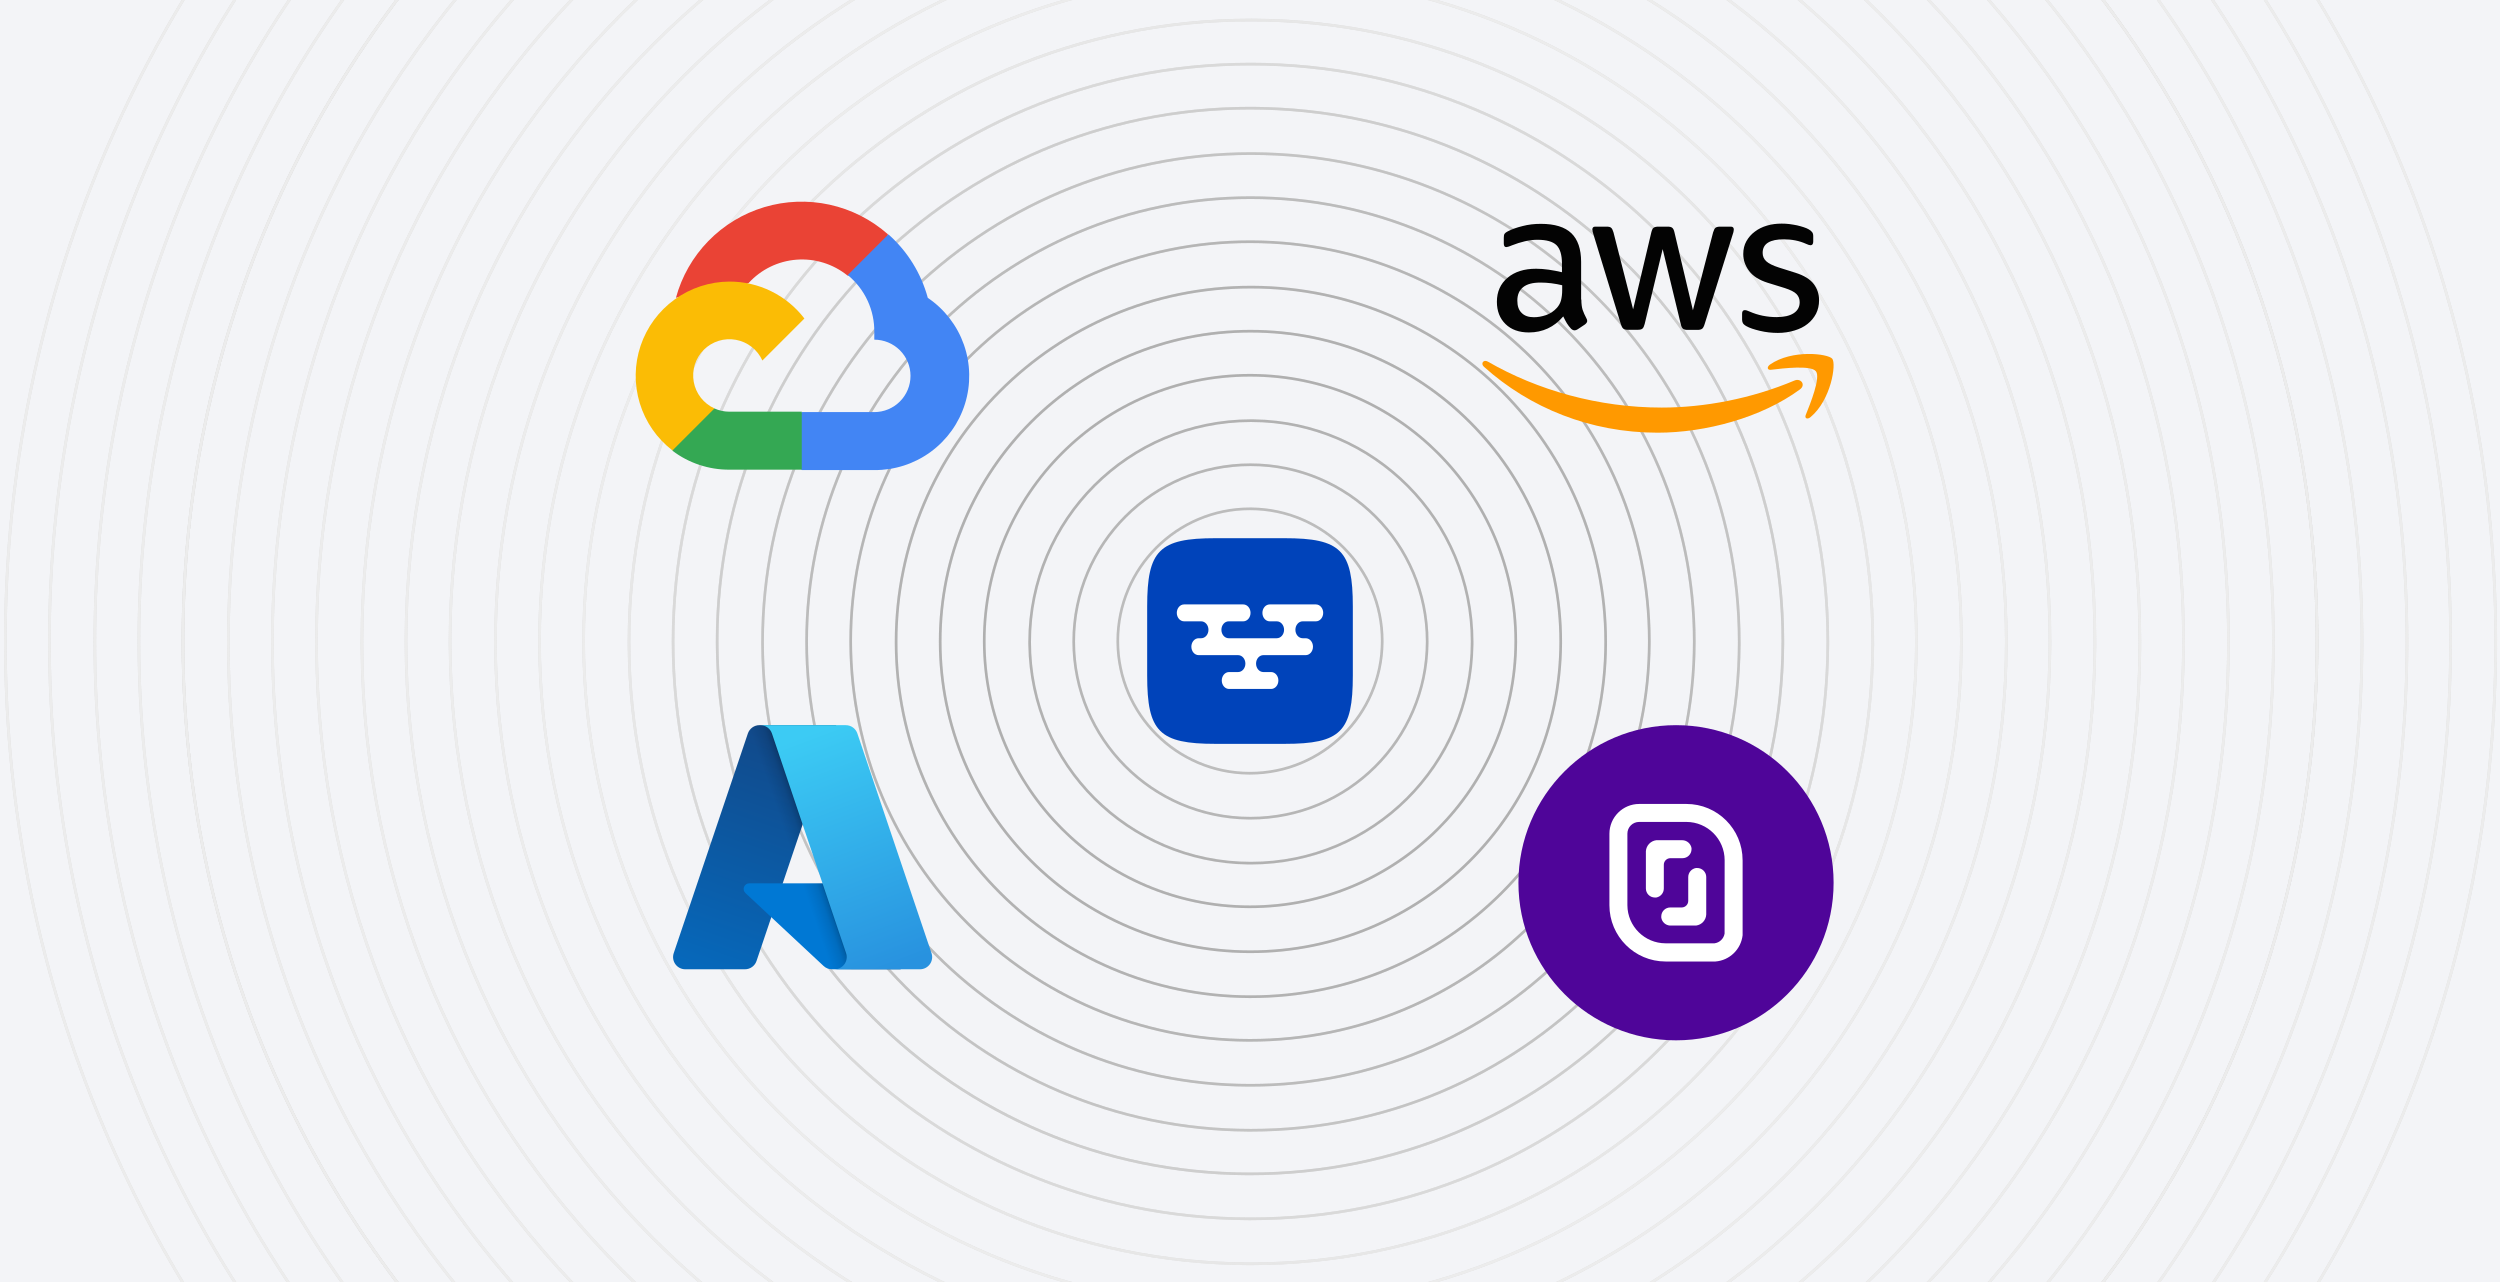 <svg width="1872" height="960" viewBox="0 0 1872 960" fill="none" xmlns="http://www.w3.org/2000/svg">
<rect x="0" y="0" width="1872" height="960" fill="#333333" stroke="none"/>
<g clip-path="url(#clip0_290_658)">
<rect width="1872" height="960" fill="#F3F4F7"/>
<path d="M1001.33 480.667C1001.33 444.953 972.381 416 936.667 416C900.953 416 872 444.953 872 480.667C872 516.381 900.953 545.333 936.667 545.333V547.333L935.805 547.328C899.67 546.87 870.464 517.663 870.006 481.528L870 480.667C870 443.848 899.848 414 936.667 414L937.528 414.006C973.95 414.467 1003.33 444.136 1003.33 480.667L1003.33 481.528C1002.87 517.95 973.198 547.333 936.667 547.333V545.333C972.381 545.333 1001.33 516.381 1001.33 480.667Z" fill="#D9D9D9"/>
<path d="M1001.33 480.667C1001.33 444.953 972.381 416 936.667 416C900.953 416 872 444.953 872 480.667C872 516.381 900.953 545.333 936.667 545.333V547.333L935.805 547.328C899.67 546.87 870.464 517.663 870.006 481.528L870 480.667C870 443.848 899.848 414 936.667 414L937.528 414.006C973.95 414.467 1003.33 444.136 1003.33 480.667L1003.33 481.528C1002.87 517.95 973.198 547.333 936.667 547.333V545.333C972.381 545.333 1001.33 516.381 1001.33 480.667Z" fill="url(#paint0_radial_290_658)" fill-opacity="0.84"/>
<path d="M1034 480C1034 425.876 990.124 382 936 382C881.876 382 838 425.876 838 480C838 534.124 881.876 578 936 578V580L934.707 579.992C880.504 579.305 836.694 535.495 836.008 481.292L836 480C836 424.772 880.772 380 936 380L937.292 380.008C991.925 380.7 1036 425.203 1036 480L1035.99 481.292C1035.3 535.925 990.797 580 936 580V578C990.124 578 1034 534.124 1034 480Z" fill="#D9D9D9"/>
<path d="M1034 480C1034 425.876 990.124 382 936 382C881.876 382 838 425.876 838 480C838 534.124 881.876 578 936 578V580L934.707 579.992C880.504 579.305 836.694 535.495 836.008 481.292L836 480C836 424.772 880.772 380 936 380L937.292 380.008C991.925 380.7 1036 425.203 1036 480L1035.99 481.292C1035.3 535.925 990.797 580 936 580V578C990.124 578 1034 534.124 1034 480Z" fill="url(#paint1_radial_290_658)" fill-opacity="0.84"/>
<path d="M1067.67 480.333C1067.67 407.8 1008.87 349 936.333 349C863.8 349 805 407.8 805 480.333C805 552.866 863.8 611.667 936.333 611.667V613.667L934.61 613.655C861.766 612.733 803 553.396 803 480.333C803 406.695 862.695 347 936.333 347C1009.97 347 1069.67 406.695 1069.67 480.333L1069.66 482.057C1068.73 554.9 1009.4 613.667 936.333 613.667V611.667C1008.87 611.667 1067.67 552.866 1067.67 480.333Z" fill="#D9D9D9"/>
<path d="M1067.67 480.333C1067.67 407.8 1008.87 349 936.333 349C863.8 349 805 407.8 805 480.333C805 552.866 863.8 611.667 936.333 611.667V613.667L934.61 613.655C861.766 612.733 803 553.396 803 480.333C803 406.695 862.695 347 936.333 347C1009.97 347 1069.67 406.695 1069.67 480.333L1069.66 482.057C1068.73 554.9 1009.4 613.667 936.333 613.667V611.667C1008.87 611.667 1067.67 552.866 1067.67 480.333Z" fill="url(#paint2_radial_290_658)" fill-opacity="0.84"/>
<path d="M1101.33 480.667C1101.33 389.724 1027.61 316 936.667 316C845.724 316 772 389.724 772 480.667C772 571.61 845.724 645.333 936.667 645.333V647.333L934.513 647.319C844.175 646.175 771.158 573.158 770.014 482.82L770 480.667C770 388.62 844.62 314 936.667 314L938.82 314.014C1029.88 315.167 1103.33 389.339 1103.33 480.667L1103.32 482.82C1102.17 573.875 1028 647.333 936.667 647.333V645.333C1027.61 645.333 1101.33 571.61 1101.33 480.667Z" fill="#D9D9D9"/>
<path d="M1101.33 480.667C1101.33 389.724 1027.61 316 936.667 316C845.724 316 772 389.724 772 480.667C772 571.61 845.724 645.333 936.667 645.333V647.333L934.513 647.319C844.175 646.175 771.158 573.158 770.014 482.82L770 480.667C770 388.62 844.62 314 936.667 314L938.82 314.014C1029.88 315.167 1103.33 389.339 1103.33 480.667L1103.32 482.82C1102.17 573.875 1028 647.333 936.667 647.333V645.333C1027.61 645.333 1101.33 571.61 1101.33 480.667Z" fill="url(#paint3_radial_290_658)" fill-opacity="0.84"/>
<path d="M1134 480C1134 370.648 1045.35 282 936 282C826.648 282 738 370.648 738 480C738 589.352 826.648 678 936 678V680L934.706 679.996C825.275 679.303 736.697 590.724 736.004 481.293L736 480C736 369.543 825.543 280 936 280L937.293 280.004C1047.15 280.699 1136 369.974 1136 480L1136 481.293C1135.3 591.155 1046.03 680 936 680V678C1045.35 678 1134 589.352 1134 480Z" fill="#D9D9D9"/>
<path d="M1134 480C1134 370.648 1045.35 282 936 282C826.648 282 738 370.648 738 480C738 589.352 826.648 678 936 678V680L934.706 679.996C825.275 679.303 736.697 590.724 736.004 481.293L736 480C736 369.543 825.543 280 936 280L937.293 280.004C1047.15 280.699 1136 369.974 1136 480L1136 481.293C1135.3 591.155 1046.03 680 936 680V678C1045.35 678 1134 589.352 1134 480Z" fill="url(#paint4_radial_290_658)" fill-opacity="0.84"/>
<path d="M1167.67 480.333C1167.67 352.571 1064.09 249 936.333 249C808.571 249 705 352.571 705 480.333C705 608.095 808.571 711.667 936.333 711.667V713.667L934.824 713.662C806.652 712.85 703 608.696 703 480.333C703 351.467 807.467 247 936.333 247C1065.2 247 1169.67 351.467 1169.67 480.333L1169.66 481.843C1168.85 610.015 1064.7 713.667 936.333 713.667V711.667C1064.09 711.667 1167.67 608.095 1167.67 480.333Z" fill="#D9D9D9"/>
<path d="M1167.67 480.333C1167.67 352.571 1064.09 249 936.333 249C808.571 249 705 352.571 705 480.333C705 608.095 808.571 711.667 936.333 711.667V713.667L934.824 713.662C806.652 712.85 703 608.696 703 480.333C703 351.467 807.467 247 936.333 247C1065.2 247 1169.67 351.467 1169.67 480.333L1169.66 481.843C1168.85 610.015 1064.7 713.667 936.333 713.667V711.667C1064.09 711.667 1167.67 608.095 1167.67 480.333Z" fill="url(#paint5_radial_290_658)" fill-opacity="0.84"/>
<path d="M1201.33 480.667C1201.33 334.496 1082.84 216 936.667 216C790.496 216 672 334.496 672 480.667C672 626.838 790.496 745.333 936.667 745.333V747.333L934.942 747.328C789.035 746.404 670.93 628.299 670.006 482.392L670 480.667C670 333.391 789.391 214 936.667 214L938.392 214.006C1084.87 214.934 1203.33 333.966 1203.33 480.667L1203.33 482.392C1202.4 628.874 1083.37 747.333 936.667 747.333V745.333C1082.84 745.333 1201.33 626.838 1201.33 480.667Z" fill="#D9D9D9"/>
<path d="M1201.33 480.667C1201.33 334.496 1082.84 216 936.667 216C790.496 216 672 334.496 672 480.667C672 626.838 790.496 745.333 936.667 745.333V747.333L934.942 747.328C789.035 746.404 670.93 628.299 670.006 482.392L670 480.667C670 333.391 789.391 214 936.667 214L938.392 214.006C1084.87 214.934 1203.33 333.966 1203.33 480.667L1203.33 482.392C1202.4 628.874 1083.37 747.333 936.667 747.333V745.333C1082.84 745.333 1201.33 626.838 1201.33 480.667Z" fill="url(#paint6_radial_290_658)" fill-opacity="0.84"/>
<path d="M1234 480C1234 315.419 1100.58 182 936 182C771.419 182 638 315.419 638 480C638 644.581 771.419 778 936 778V780L934.06 779.994C769.913 778.954 637.046 646.086 636.006 481.94L636 480C636 314.315 770.315 180 936 180L937.94 180.006C1102.73 181.05 1236 314.962 1236 480L1235.99 481.94C1234.95 646.733 1101.04 780 936 780V778C1100.58 778 1234 644.581 1234 480Z" fill="#D9D9D9"/>
<path d="M1234 480C1234 315.419 1100.58 182 936 182C771.419 182 638 315.419 638 480C638 644.581 771.419 778 936 778V780L934.06 779.994C769.913 778.954 637.046 646.086 636.006 481.94L636 480C636 314.315 770.315 180 936 180L937.94 180.006C1102.73 181.05 1236 314.962 1236 480L1235.99 481.94C1234.95 646.733 1101.04 780 936 780V778C1100.58 778 1234 644.581 1234 480Z" fill="url(#paint7_radial_290_658)" fill-opacity="0.84"/>
<path d="M1267.67 480.333C1267.67 297.343 1119.32 149 936.333 149C753.343 149 605 297.343 605 480.333C605 663.323 753.343 811.667 936.333 811.667V813.667L934.178 813.66C751.075 812.501 603 663.709 603 480.333C603 296.238 752.238 147 936.333 147C1120.43 147 1269.67 296.238 1269.67 480.333L1269.66 482.489C1268.5 665.592 1119.71 813.667 936.333 813.667V811.667C1119.32 811.667 1267.67 663.323 1267.67 480.333Z" fill="#D9D9D9"/>
<path d="M1267.67 480.333C1267.67 297.343 1119.32 149 936.333 149C753.343 149 605 297.343 605 480.333C605 663.323 753.343 811.667 936.333 811.667V813.667L934.178 813.66C751.075 812.501 603 663.709 603 480.333C603 296.238 752.238 147 936.333 147C1120.43 147 1269.67 296.238 1269.67 480.333L1269.66 482.489C1268.5 665.592 1119.71 813.667 936.333 813.667V811.667C1119.32 811.667 1267.67 663.323 1267.67 480.333Z" fill="url(#paint8_radial_290_658)" fill-opacity="0.84"/>
<path d="M1301.33 480.667C1301.33 279.267 1138.07 116 936.667 116C735.267 116 572 279.267 572 480.667C572 682.067 735.267 845.333 936.667 845.333V847.333L934.295 847.326C733.672 846.055 571.278 683.661 570.008 483.038L570 480.667C570 278.163 734.163 114 936.667 114L939.038 114.008C1140.45 115.283 1303.33 278.954 1303.33 480.667L1303.33 483.038C1302.05 684.451 1138.38 847.333 936.667 847.333V845.333C1138.07 845.333 1301.33 682.067 1301.33 480.667Z" fill="#D9D9D9"/>
<path d="M1301.33 480.667C1301.33 279.267 1138.07 116 936.667 116C735.267 116 572 279.267 572 480.667C572 682.067 735.267 845.333 936.667 845.333V847.333L934.295 847.326C733.672 846.055 571.278 683.661 570.008 483.038L570 480.667C570 278.163 734.163 114 936.667 114L939.038 114.008C1140.45 115.283 1303.33 278.954 1303.33 480.667L1303.33 483.038C1302.05 684.451 1138.38 847.333 936.667 847.333V845.333C1138.07 845.333 1301.33 682.067 1301.33 480.667Z" fill="url(#paint9_radial_290_658)" fill-opacity="0.84"/>
<path d="M1334 480C1334 260.191 1155.81 82 936 82C716.191 82 538 260.191 538 480C538 699.809 716.191 878 936 878V880L933.413 879.992C714.551 878.606 537.394 701.449 536.008 482.587L536 480C536 259.086 715.086 80 936 80L938.587 80.008C1158.31 81.399 1336 259.949 1336 480L1335.99 482.587C1334.6 702.31 1156.05 880 936 880V878C1155.81 878 1334 699.809 1334 480Z" fill="#D9D9D9"/>
<path d="M1334 480C1334 260.191 1155.81 82 936 82C716.191 82 538 260.191 538 480C538 699.809 716.191 878 936 878V880L933.413 879.992C714.551 878.606 537.394 701.449 536.008 482.587L536 480C536 259.086 715.086 80 936 80L938.587 80.008C1158.31 81.399 1336 259.949 1336 480L1335.99 482.587C1334.6 702.31 1156.05 880 936 880V878C1155.81 878 1334 699.809 1334 480Z" fill="url(#paint10_radial_290_658)" fill-opacity="0.84"/>
<path d="M1367.67 480.333C1367.67 242.114 1174.55 49 936.333 49C698.114 49 505 242.114 505 480.333C505 718.552 698.114 911.667 936.333 911.667V913.667L933.531 913.657C695.497 912.15 503 718.722 503 480.333C503 241.01 697.01 47 936.333 47C1175.66 47 1369.67 241.01 1369.67 480.333L1369.66 483.136C1368.15 721.169 1174.72 913.667 936.333 913.667V911.667C1174.55 911.667 1367.67 718.552 1367.67 480.333Z" fill="#D9D9D9"/>
<path d="M1367.67 480.333C1367.67 242.114 1174.55 49 936.333 49C698.114 49 505 242.114 505 480.333C505 718.552 698.114 911.667 936.333 911.667V913.667L933.531 913.657C695.497 912.15 503 718.722 503 480.333C503 241.01 697.01 47 936.333 47C1175.66 47 1369.67 241.01 1369.67 480.333L1369.66 483.136C1368.15 721.169 1174.72 913.667 936.333 913.667V911.667C1174.55 911.667 1367.67 718.552 1367.67 480.333Z" fill="url(#paint11_radial_290_658)" fill-opacity="0.84"/>
<path d="M1401.33 480.667C1401.33 224.039 1193.3 16 936.667 16C680.039 16 472 224.039 472 480.667C472 737.295 680.039 945.333 936.667 945.333V947.333L933.648 947.324C678.31 945.707 471.627 739.023 470.01 483.685L470 480.667C470 222.934 678.934 14 936.667 14L939.685 14.01C1196.03 15.633 1403.33 223.941 1403.33 480.667L1403.32 483.685C1401.7 740.028 1193.39 947.333 936.667 947.333V945.333C1193.3 945.333 1401.33 737.295 1401.33 480.667Z" fill="#D9D9D9"/>
<path d="M1401.33 480.667C1401.33 224.039 1193.3 16 936.667 16C680.039 16 472 224.039 472 480.667C472 737.295 680.039 945.333 936.667 945.333V947.333L933.648 947.324C678.31 945.707 471.627 739.023 470.01 483.685L470 480.667C470 222.934 678.934 14 936.667 14L939.685 14.01C1196.03 15.633 1403.33 223.941 1403.33 480.667L1403.32 483.685C1401.7 740.028 1193.39 947.333 936.667 947.333V945.333C1193.3 945.333 1401.33 737.295 1401.33 480.667Z" fill="url(#paint12_radial_290_658)" fill-opacity="0.84"/>
<path d="M1434 480C1434 204.962 1211.04 -18 936 -18C660.962 -18 438 204.962 438 480C438 755.038 660.962 978 936 978V980L932.767 979.989C659.189 978.257 437.742 756.811 436.01 483.233L436 480C436 203.858 659.858 -20 936 -20L939.233 -19.99C1213.89 -18.251 1436 204.936 1436 480L1435.99 483.233C1434.25 757.888 1211.06 980 936 980V978C1211.04 978 1434 755.038 1434 480Z" fill="#D9D9D9"/>
<path d="M1434 480C1434 204.962 1211.04 -18 936 -18C660.962 -18 438 204.962 438 480C438 755.038 660.962 978 936 978V980L932.767 979.989C659.189 978.257 437.742 756.811 436.01 483.233L436 480C436 203.858 659.858 -20 936 -20L939.233 -19.99C1213.89 -18.251 1436 204.936 1436 480L1435.99 483.233C1434.25 757.888 1211.06 980 936 980V978C1211.04 978 1434 755.038 1434 480Z" fill="url(#paint13_radial_290_658)" fill-opacity="0.84"/>
<path d="M1467.67 480.333C1467.67 186.886 1229.78 -51 936.333 -51C642.886 -51 405 186.886 405 480.333C405 773.78 642.886 1011.67 936.333 1011.67V1013.67L932.884 1013.65C639.919 1011.8 403 773.734 403 480.333C403 185.781 641.781 -53 936.333 -53C1230.88 -53 1469.67 185.781 1469.67 480.333L1469.65 483.782C1467.8 776.747 1229.73 1013.67 936.333 1013.67V1011.67C1229.78 1011.67 1467.67 773.78 1467.67 480.333Z" fill="#D9D9D9"/>
<path d="M1467.67 480.333C1467.67 186.886 1229.78 -51 936.333 -51C642.886 -51 405 186.886 405 480.333C405 773.78 642.886 1011.67 936.333 1011.67V1013.67L932.884 1013.65C639.919 1011.8 403 773.734 403 480.333C403 185.781 641.781 -53 936.333 -53C1230.88 -53 1469.67 185.781 1469.67 480.333L1469.65 483.782C1467.8 776.747 1229.73 1013.67 936.333 1013.67V1011.67C1229.78 1011.67 1467.67 773.78 1467.67 480.333Z" fill="url(#paint14_radial_290_658)" fill-opacity="0.84"/>
<path d="M1501.33 480.667C1501.33 168.81 1248.52 -84 936.667 -84C624.81 -84 372 168.81 372 480.667C372 792.524 624.81 1045.33 936.667 1045.33V1047.33L933.002 1047.32C622.948 1045.36 371.975 794.385 370.012 484.331L370 480.667C370 167.706 623.706 -86 936.667 -86L940.331 -85.988C1251.61 -84.017 1503.33 168.928 1503.33 480.667L1503.32 484.331C1501.35 795.606 1248.41 1047.33 936.667 1047.33V1045.33C1248.52 1045.33 1501.33 792.524 1501.33 480.667Z" fill="#D9D9D9"/>
<path d="M1501.33 480.667C1501.33 168.81 1248.52 -84 936.667 -84C624.81 -84 372 168.81 372 480.667C372 792.524 624.81 1045.33 936.667 1045.33V1047.33L933.002 1047.32C622.948 1045.36 371.975 794.385 370.012 484.331L370 480.667C370 167.706 623.706 -86 936.667 -86L940.331 -85.988C1251.61 -84.017 1503.33 168.928 1503.33 480.667L1503.32 484.331C1501.35 795.606 1248.41 1047.33 936.667 1047.33V1045.33C1248.52 1045.33 1501.33 792.524 1501.33 480.667Z" fill="url(#paint15_radial_290_658)" fill-opacity="0.84"/>
<path d="M1534 480C1534 149.734 1266.27 -118 936 -118C605.734 -118 338 149.734 338 480C338 810.266 605.734 1078 936 1078V1080L932.119 1079.99C603.827 1077.91 338.092 812.172 336.013 483.88L336 480C336 148.629 604.629 -120 936 -120L939.88 -119.987C1269.46 -117.9 1536 149.923 1536 480L1535.99 483.88C1533.9 813.465 1266.08 1080 936 1080V1078C1266.27 1078 1534 810.266 1534 480Z" fill="#D9D9D9"/>
<path d="M1534 480C1534 149.734 1266.27 -118 936 -118C605.734 -118 338 149.734 338 480C338 810.266 605.734 1078 936 1078V1080L932.119 1079.99C603.827 1077.91 338.092 812.172 336.013 483.88L336 480C336 148.629 604.629 -120 936 -120L939.88 -119.987C1269.46 -117.9 1536 149.923 1536 480L1535.99 483.88C1533.9 813.465 1266.08 1080 936 1080V1078C1266.27 1078 1534 810.266 1534 480Z" fill="url(#paint16_radial_290_658)" fill-opacity="0.84"/>
<path d="M1567.67 480.333C1567.67 131.657 1285.01 -151 936.333 -151C587.657 -151 305 131.657 305 480.333C305 829.008 587.657 1111.67 936.333 1111.67V1113.67L932.237 1113.65C584.342 1111.45 303 828.747 303 480.333C303 130.553 586.553 -153 936.333 -153C1286.11 -153 1569.67 130.553 1569.67 480.333L1569.65 484.43C1567.45 832.325 1284.75 1113.67 936.333 1113.67V1111.67C1285.01 1111.67 1567.67 829.008 1567.67 480.333Z" fill="#D9D9D9"/>
<path d="M1567.67 480.333C1567.67 131.657 1285.01 -151 936.333 -151C587.657 -151 305 131.657 305 480.333C305 829.008 587.657 1111.67 936.333 1111.67V1113.67L932.237 1113.65C584.342 1111.45 303 828.747 303 480.333C303 130.553 586.553 -153 936.333 -153C1286.11 -153 1569.67 130.553 1569.67 480.333L1569.65 484.43C1567.45 832.325 1284.75 1113.67 936.333 1113.67V1111.67C1285.01 1111.67 1567.67 829.008 1567.67 480.333Z" fill="url(#paint17_radial_290_658)" fill-opacity="0.84"/>
<path d="M1601.33 480.667C1601.33 113.582 1303.75 -184 936.667 -184C569.582 -184 272 113.582 272 480.667C272 847.752 569.582 1145.33 936.667 1145.33V1147.33L932.356 1147.32C567.586 1145.01 272.324 849.748 270.014 484.979L270 480.667C270 112.477 568.477 -186 936.667 -186L940.979 -185.986C1307.18 -183.667 1603.33 113.916 1603.33 480.667L1603.32 484.979C1601 851.184 1303.42 1147.33 936.667 1147.33V1145.33C1303.75 1145.33 1601.33 847.752 1601.33 480.667Z" fill="#D9D9D9"/>
<path d="M1601.33 480.667C1601.33 113.582 1303.75 -184 936.667 -184C569.582 -184 272 113.582 272 480.667C272 847.752 569.582 1145.33 936.667 1145.33V1147.33L932.356 1147.32C567.586 1145.01 272.324 849.748 270.014 484.979L270 480.667C270 112.477 568.477 -186 936.667 -186L940.979 -185.986C1307.18 -183.667 1603.33 113.916 1603.33 480.667L1603.32 484.979C1601 851.184 1303.42 1147.33 936.667 1147.33V1145.33C1303.75 1145.33 1601.33 847.752 1601.33 480.667Z" fill="url(#paint18_radial_290_658)" fill-opacity="0.84"/>
<path d="M1634 480C1634 94.505 1321.49 -218 936 -218C550.505 -218 238 94.505 238 480C238 865.495 550.505 1178 936 1178V1180L931.473 1179.99C548.465 1177.56 238.44 867.535 236.015 484.527L236 480C236 93.401 549.401 -220 936 -220L940.527 -219.985C1325.04 -217.55 1636 94.911 1636 480L1635.99 484.527C1633.55 869.043 1321.09 1180 936 1180V1178C1321.49 1178 1634 865.495 1634 480Z" fill="#D9D9D9"/>
<path d="M1634 480C1634 94.505 1321.49 -218 936 -218C550.505 -218 238 94.505 238 480C238 865.495 550.505 1178 936 1178V1180L931.473 1179.99C548.465 1177.56 238.44 867.535 236.015 484.527L236 480C236 93.401 549.401 -220 936 -220L940.527 -219.985C1325.04 -217.55 1636 94.911 1636 480L1635.99 484.527C1633.55 869.043 1321.09 1180 936 1180V1178C1321.49 1178 1634 865.495 1634 480Z" fill="url(#paint19_radial_290_658)" fill-opacity="0.84"/>
<path d="M1667.67 480.333C1667.67 76.429 1340.24 -251 936.333 -251C532.429 -251 205 76.429 205 480.333C205 884.237 532.429 1211.67 936.333 1211.67V1213.67L933.961 1213.66C530.043 1212.38 203 884.55 203 480.333C203 75.324 531.324 -253 936.333 -253C1341.34 -253 1669.67 75.324 1669.67 480.333L1669.66 482.705C1668.38 886.623 1340.55 1213.67 936.333 1213.67V1211.67C1340.24 1211.67 1667.67 884.237 1667.67 480.333Z" fill="#D9D9D9"/>
<path d="M1667.67 480.333C1667.67 76.429 1340.24 -251 936.333 -251C532.429 -251 205 76.429 205 480.333C205 884.237 532.429 1211.67 936.333 1211.67V1213.67L933.961 1213.66C530.043 1212.38 203 884.55 203 480.333C203 75.324 531.324 -253 936.333 -253C1341.34 -253 1669.67 75.324 1669.67 480.333L1669.66 482.705C1668.38 886.623 1340.55 1213.67 936.333 1213.67V1211.67C1340.24 1211.67 1667.67 884.237 1667.67 480.333Z" fill="url(#paint20_radial_290_658)" fill-opacity="0.84"/>
<path d="M1701.33 480.667C1701.33 58.353 1358.98 -284 936.667 -284C514.353 -284 172 58.353 172 480.667C172 902.981 514.353 1245.33 936.667 1245.33V1247.33L934.187 1247.33C512.735 1245.99 171.338 904.598 170.004 483.147L170 480.667C170 57.249 513.249 -286 936.667 -286L939.147 -285.996C1361.42 -284.659 1703.33 58.076 1703.33 480.667L1703.33 483.147C1701.99 905.424 1359.26 1247.33 936.667 1247.33V1245.33C1358.98 1245.33 1701.33 902.98 1701.33 480.667Z" fill="#D9D9D9"/>
<path d="M1701.33 480.667C1701.33 58.353 1358.98 -284 936.667 -284C514.353 -284 172 58.353 172 480.667C172 902.981 514.353 1245.33 936.667 1245.33V1247.33L934.187 1247.33C512.735 1245.99 171.338 904.598 170.004 483.147L170 480.667C170 57.249 513.249 -286 936.667 -286L939.147 -285.996C1361.42 -284.659 1703.33 58.076 1703.33 480.667L1703.33 483.147C1701.99 905.424 1359.26 1247.33 936.667 1247.33V1245.33C1358.98 1245.33 1701.33 902.98 1701.33 480.667Z" fill="url(#paint21_radial_290_658)" fill-opacity="0.84"/>
<path d="M1734 480C1734 39.277 1376.72 -318 936 -318C495.277 -318 138 39.277 138 480C138 920.723 495.277 1278 936 1278V1280L933.412 1280C493.637 1278.6 137.397 922.363 136.004 482.588L136 480C136 38.172 494.172 -320 936 -320L938.588 -319.996C1379.23 -318.601 1736 39.035 1736 480L1736 482.588C1734.6 923.225 1376.96 1280 936 1280V1278C1376.72 1278 1734 920.723 1734 480Z" fill="#D9D9D9"/>
<path d="M1734 480C1734 39.277 1376.72 -318 936 -318C495.277 -318 138 39.277 138 480C138 920.723 495.277 1278 936 1278V1280L933.412 1280C493.637 1278.6 137.397 922.363 136.004 482.588L136 480C136 38.172 494.172 -320 936 -320L938.588 -319.996C1379.23 -318.601 1736 39.035 1736 480L1736 482.588C1734.6 923.225 1376.96 1280 936 1280V1278C1376.72 1278 1734 920.723 1734 480Z" fill="url(#paint22_radial_290_658)" fill-opacity="0.84"/>
<path d="M1767.67 480.335C1767.67 21.201 1395.47 -351 936.335 -351C477.201 -351 105 21.201 105 480.335C105 939.469 477.201 1311.67 936.335 1311.67V1313.67C476.097 1313.67 103 940.573 103 480.335C103 20.097 476.097 -353 936.335 -353C1396.57 -353 1769.67 20.097 1769.67 480.335C1769.67 940.573 1396.57 1313.67 936.335 1313.67V1311.67C1395.47 1311.67 1767.67 939.469 1767.67 480.335Z" fill="#D9D9D9"/>
<path d="M1767.67 480.335C1767.67 21.201 1395.47 -351 936.335 -351C477.201 -351 105 21.201 105 480.335C105 939.469 477.201 1311.67 936.335 1311.67V1313.67C476.097 1313.67 103 940.573 103 480.335C103 20.097 476.097 -353 936.335 -353C1396.57 -353 1769.67 20.097 1769.67 480.335C1769.67 940.573 1396.57 1313.67 936.335 1313.67V1311.67C1395.47 1311.67 1767.67 939.469 1767.67 480.335Z" fill="url(#paint23_radial_290_658)" fill-opacity="0.84"/>
<path d="M1801.34 480.67C1801.34 3.126 1414.21 -384 936.67 -384C459.126 -384 72 3.126 72 480.67C72 958.214 459.126 1345.34 936.67 1345.34V1347.34C458.021 1347.34 70 959.319 70 480.67C70 2.021 458.021 -386 936.67 -386C1415.32 -386 1803.34 2.021 1803.34 480.67C1803.34 959.319 1415.32 1347.34 936.67 1347.34V1345.34C1414.21 1345.34 1801.34 958.214 1801.34 480.67Z" fill="#D9D9D9"/>
<path d="M1801.34 480.67C1801.34 3.126 1414.21 -384 936.67 -384C459.126 -384 72 3.126 72 480.67C72 958.214 459.126 1345.34 936.67 1345.34V1347.34C458.021 1347.34 70 959.319 70 480.67C70 2.021 458.021 -386 936.67 -386C1415.32 -386 1803.34 2.021 1803.34 480.67C1803.34 959.319 1415.32 1347.34 936.67 1347.34V1345.34C1414.21 1345.34 1801.34 958.214 1801.34 480.67Z" fill="url(#paint24_radial_290_658)" fill-opacity="0.84"/>
<path d="M1834 480C1834 -15.952 1431.95 -418 936 -418C440.048 -418 38 -15.952 38 480C38 975.952 440.048 1378 936 1378V1380C438.944 1380 36 977.056 36 480C36 -17.056 438.944 -420 936 -420C1433.06 -420 1836 -17.056 1836 480C1836 977.056 1433.06 1380 936 1380V1378C1431.95 1378 1834 975.952 1834 480Z" fill="#D9D9D9"/>
<path d="M1834 480C1834 -15.952 1431.95 -418 936 -418C440.048 -418 38 -15.952 38 480C38 975.952 440.048 1378 936 1378V1380C438.944 1380 36 977.056 36 480C36 -17.056 438.944 -420 936 -420C1433.06 -420 1836 -17.056 1836 480C1836 977.056 1433.06 1380 936 1380V1378C1431.95 1378 1834 975.952 1834 480Z" fill="url(#paint25_radial_290_658)" fill-opacity="0.84"/>
<path d="M1867.8 480.401C1867.8 -33.997 1450.8 -451 936.401 -451C422.002 -451 5 -33.998 5 480.401C5 994.798 422.003 1411.8 936.401 1411.8V1413.8L933.381 1413.8C420.273 1412.17 4.629 996.527 3.005 483.419L3 480.401C3 -35.102 420.898 -453 936.401 -453L939.419 -452.995C1453.53 -451.367 1869.8 -34.096 1869.8 480.401L1869.8 483.419C1868.17 997.533 1450.9 1413.8 936.401 1413.8V1411.8C1450.8 1411.8 1867.8 994.798 1867.8 480.401Z" fill="#D9D9D9"/>
<path d="M1867.8 480.401C1867.8 -33.997 1450.8 -451 936.401 -451C422.002 -451 5 -33.998 5 480.401C5 994.798 422.003 1411.8 936.401 1411.8V1413.8L933.381 1413.8C420.273 1412.17 4.629 996.527 3.005 483.419L3 480.401C3 -35.102 420.898 -453 936.401 -453L939.419 -452.995C1453.53 -451.367 1869.8 -34.096 1869.8 480.401L1869.8 483.419C1868.17 997.533 1450.9 1413.8 936.401 1413.8V1411.8C1450.8 1411.8 1867.8 994.798 1867.8 480.401Z" fill="url(#paint26_radial_290_658)" fill-opacity="0.84"/>
<path d="M1734 480C1734 39.277 1376.72 -318 936 -318C495.277 -318 138 39.277 138 480C138 920.723 495.277 1278 936 1278V1280L933.412 1280C493.637 1278.6 137.397 922.363 136.004 482.588L136 480C136 38.172 494.172 -320 936 -320L938.588 -319.996C1379.23 -318.601 1736 39.035 1736 480L1736 482.588C1734.6 923.225 1376.96 1280 936 1280V1278C1376.72 1278 1734 920.723 1734 480Z" fill="#D9D9D9"/>
<path d="M1734 480C1734 39.277 1376.72 -318 936 -318C495.277 -318 138 39.277 138 480C138 920.723 495.277 1278 936 1278V1280L933.412 1280C493.637 1278.6 137.397 922.363 136.004 482.588L136 480C136 38.172 494.172 -320 936 -320L938.588 -319.996C1379.23 -318.601 1736 39.035 1736 480L1736 482.588C1734.6 923.225 1376.96 1280 936 1280V1278C1376.72 1278 1734 920.723 1734 480Z" fill="url(#paint27_radial_290_658)" fill-opacity="0.84"/>
<path d="M568.674 543.002H626.081L566.487 719.571C565.875 721.386 564.709 722.962 563.153 724.079C561.598 725.196 559.731 725.797 557.816 725.797H513.14C511.689 725.797 510.259 725.452 508.968 724.79C507.677 724.128 506.562 723.168 505.716 721.989C504.869 720.811 504.316 719.448 504.101 718.013C503.886 716.578 504.016 715.112 504.479 713.738L560.001 549.228C560.613 547.413 561.779 545.836 563.335 544.719C564.891 543.601 566.759 543.002 568.674 543.002Z" fill="url(#paint28_linear_290_658)"/>
<path d="M652.094 661.432H561.061C560.215 661.431 559.388 661.685 558.688 662.16C557.988 662.636 557.448 663.312 557.137 664.099C556.827 664.886 556.761 665.749 556.947 666.574C557.134 667.4 557.565 668.15 558.184 668.727L616.68 723.325C618.383 724.913 620.625 725.797 622.954 725.796H674.501L652.094 661.432Z" fill="#0078D4"/>
<path d="M568.676 543.004C566.739 542.997 564.851 543.609 563.287 544.75C561.723 545.892 560.565 547.505 559.982 549.351L504.549 713.589C504.054 714.969 503.899 716.448 504.096 717.9C504.293 719.353 504.838 720.736 505.683 721.934C506.528 723.132 507.649 724.108 508.952 724.781C510.254 725.454 511.699 725.803 513.165 725.799H558.995C560.702 725.494 562.297 724.742 563.618 723.618C564.939 722.495 565.938 721.041 566.513 719.405L577.567 686.826L617.054 723.656C618.708 725.025 620.784 725.782 622.931 725.799H674.286L651.762 661.435L586.104 661.45L626.289 543.004H568.676Z" fill="url(#paint29_linear_290_658)"/>
<path d="M641.996 549.221C641.385 547.409 640.22 545.834 638.667 544.719C637.113 543.604 635.249 543.004 633.336 543.004H569.358C571.27 543.004 573.134 543.604 574.688 544.719C576.242 545.835 577.406 547.409 578.018 549.221L633.541 713.737C634.005 715.112 634.136 716.578 633.921 718.013C633.706 719.448 633.153 720.812 632.306 721.991C631.46 723.17 630.345 724.13 629.054 724.793C627.763 725.456 626.332 725.801 624.881 725.801H688.862C690.313 725.801 691.743 725.455 693.034 724.792C694.325 724.129 695.44 723.169 696.286 721.99C697.132 720.811 697.685 719.448 697.899 718.013C698.114 716.577 697.984 715.112 697.52 713.737L641.996 549.221Z" fill="url(#paint30_linear_290_658)"/>
<path d="M1184.12 224.303C1184.12 227.525 1184.47 230.137 1185.08 232.052C1185.78 233.968 1186.65 236.058 1187.88 238.322C1188.31 239.018 1188.49 239.715 1188.49 240.324C1188.49 241.195 1187.96 242.066 1186.83 242.937L1181.32 246.594C1180.53 247.116 1179.74 247.377 1179.04 247.377C1178.17 247.377 1177.29 246.942 1176.42 246.158C1175.19 244.852 1174.14 243.459 1173.27 242.066C1172.4 240.586 1171.52 238.931 1170.56 236.928C1163.74 244.939 1155.16 248.945 1144.84 248.945C1137.49 248.945 1131.63 246.855 1127.35 242.675C1123.06 238.496 1120.87 232.923 1120.87 225.957C1120.87 218.556 1123.5 212.548 1128.83 208.02C1134.17 203.493 1141.26 201.229 1150.26 201.229C1153.24 201.229 1156.3 201.49 1159.54 201.925C1162.77 202.361 1166.1 203.057 1169.6 203.841V197.484C1169.6 190.867 1168.2 186.252 1165.48 183.553C1162.69 180.854 1157.96 179.547 1151.23 179.547C1148.17 179.547 1145.02 179.896 1141.78 180.679C1138.54 181.463 1135.39 182.421 1132.33 183.64C1130.93 184.249 1129.88 184.598 1129.27 184.772C1128.66 184.946 1128.22 185.033 1127.87 185.033C1126.65 185.033 1126.04 184.162 1126.04 182.334V178.067C1126.04 176.674 1126.21 175.629 1126.65 175.02C1127.09 174.41 1127.87 173.801 1129.1 173.191C1132.16 171.624 1135.83 170.318 1140.12 169.273C1144.4 168.141 1148.95 167.618 1153.76 167.618C1164.17 167.618 1171.78 169.969 1176.68 174.671C1181.49 179.373 1183.94 186.513 1183.94 196.091V224.303H1184.12ZM1148.6 237.538C1151.49 237.538 1154.46 237.016 1157.61 235.971C1160.76 234.926 1163.56 233.01 1165.92 230.398C1167.32 228.744 1168.37 226.915 1168.9 224.825C1169.42 222.736 1169.77 220.21 1169.77 217.25V213.593C1167.23 212.983 1164.52 212.461 1161.72 212.113C1158.92 211.764 1156.21 211.59 1153.5 211.59C1147.64 211.59 1143.35 212.722 1140.47 215.073C1137.58 217.424 1136.18 220.733 1136.18 225.087C1136.18 229.179 1137.23 232.227 1139.42 234.316C1141.52 236.493 1144.58 237.538 1148.6 237.538ZM1218.84 246.942C1217.27 246.942 1216.22 246.681 1215.52 246.071C1214.82 245.549 1214.21 244.33 1213.68 242.675L1193.13 175.368C1192.6 173.627 1192.34 172.495 1192.34 171.885C1192.34 170.492 1193.04 169.708 1194.44 169.708H1203.01C1204.67 169.708 1205.81 169.969 1206.42 170.579C1207.12 171.101 1207.65 172.32 1208.17 173.975L1222.87 231.617L1236.51 173.975C1236.95 172.233 1237.47 171.101 1238.17 170.579C1238.87 170.057 1240.1 169.708 1241.67 169.708H1248.67C1250.33 169.708 1251.47 169.969 1252.17 170.579C1252.87 171.101 1253.48 172.32 1253.83 173.975L1267.65 232.314L1282.78 173.975C1283.31 172.233 1283.92 171.101 1284.53 170.579C1285.23 170.057 1286.37 169.708 1287.94 169.708H1296.08C1297.48 169.708 1298.27 170.405 1298.27 171.885C1298.27 172.32 1298.18 172.756 1298.09 173.278C1298 173.801 1297.83 174.497 1297.48 175.455L1276.4 242.762C1275.87 244.504 1275.26 245.636 1274.56 246.158C1273.86 246.681 1272.72 247.029 1271.24 247.029H1263.71C1262.05 247.029 1260.92 246.768 1260.22 246.158C1259.52 245.549 1258.9 244.417 1258.55 242.675L1245 186.513L1231.53 242.588C1231.09 244.33 1230.56 245.462 1229.86 246.071C1229.16 246.681 1227.94 246.942 1226.36 246.942H1218.84ZM1331.24 249.293C1326.69 249.293 1322.15 248.77 1317.77 247.726C1313.4 246.681 1309.99 245.549 1307.71 244.243C1306.31 243.459 1305.35 242.588 1305 241.805C1304.65 241.021 1304.48 240.15 1304.48 239.367V234.926C1304.48 233.097 1305.18 232.227 1306.49 232.227C1307.01 232.227 1307.54 232.314 1308.06 232.488C1308.59 232.662 1309.37 233.01 1310.25 233.359C1313.22 234.665 1316.46 235.709 1319.87 236.406C1323.37 237.103 1326.78 237.451 1330.28 237.451C1335.79 237.451 1340.08 236.493 1343.05 234.578C1346.02 232.662 1347.6 229.876 1347.6 226.306C1347.6 223.868 1346.81 221.865 1345.24 220.21C1343.66 218.556 1340.69 217.076 1336.4 215.683L1323.72 211.764C1317.33 209.762 1312.61 206.801 1309.72 202.883C1306.84 199.052 1305.35 194.785 1305.35 190.257C1305.35 186.6 1306.14 183.379 1307.71 180.592C1309.29 177.806 1311.39 175.368 1314.01 173.452C1316.63 171.45 1319.61 169.969 1323.11 168.925C1326.61 167.88 1330.28 167.444 1334.13 167.444C1336.05 167.444 1338.06 167.531 1339.99 167.793C1342 168.054 1343.84 168.402 1345.67 168.75C1347.42 169.186 1349.09 169.621 1350.66 170.144C1352.24 170.666 1353.46 171.188 1354.33 171.711C1355.56 172.407 1356.43 173.104 1356.96 173.888C1357.48 174.584 1357.75 175.542 1357.75 176.761V180.854C1357.75 182.682 1357.05 183.64 1355.73 183.64C1355.03 183.64 1353.9 183.292 1352.41 182.595C1347.42 180.331 1341.83 179.199 1335.62 179.199C1330.63 179.199 1326.69 179.983 1323.98 181.637C1321.27 183.292 1319.87 185.817 1319.87 189.387C1319.87 191.825 1320.75 193.914 1322.5 195.569C1324.24 197.223 1327.48 198.878 1332.12 200.358L1344.54 204.276C1350.84 206.279 1355.38 209.065 1358.1 212.635C1360.81 216.205 1362.12 220.298 1362.12 224.825C1362.12 228.569 1361.33 231.965 1359.85 234.926C1358.27 237.886 1356.17 240.498 1353.46 242.588C1350.75 244.765 1347.51 246.332 1343.75 247.464C1339.81 248.683 1335.7 249.293 1331.24 249.293Z" fill="#030303"/>
<path fill-rule="evenodd" clip-rule="evenodd" d="M1347.77 291.609C1319 312.768 1277.18 324 1241.23 324C1190.85 324 1145.45 305.454 1111.17 274.63C1108.45 272.192 1110.9 268.883 1114.14 270.799C1151.23 292.219 1196.97 305.192 1244.3 305.192C1276.22 305.192 1311.3 298.575 1343.58 284.992C1348.39 282.815 1352.5 288.126 1347.77 291.609Z" fill="#FF9900"/>
<path fill-rule="evenodd" clip-rule="evenodd" d="M1359.76 278.027C1356.08 273.325 1335.44 275.763 1326.08 276.895C1323.28 277.243 1322.85 274.805 1325.38 272.976C1341.83 261.483 1368.85 264.791 1372 268.623C1375.15 272.541 1371.13 299.446 1355.73 312.333C1353.37 314.336 1351.1 313.291 1352.15 310.679C1355.65 302.059 1363.43 282.641 1359.76 278.027Z" fill="#FF9900"/>
<path d="M961.872 403C1003.98 403 1013 412.024 1013 454.128V505.872C1013 547.976 1003.98 557 961.872 557H910.128C868.024 557 859 547.976 859 505.872V454.128C859 412.024 868.024 403 910.128 403H961.872Z" fill="#0043BA"/>
<path fill-rule="evenodd" clip-rule="evenodd" d="M881.186 458.923C881.186 455.428 883.627 452.594 886.639 452.594H930.948C933.959 452.594 936.401 455.428 936.401 458.923C936.401 462.419 933.959 465.253 930.948 465.253H920.043C917.032 465.253 914.59 468.087 914.59 471.583C914.59 475.079 917.032 477.912 920.043 477.912H956.06C959.072 477.912 961.513 475.079 961.513 471.583C961.513 468.087 959.072 465.253 956.06 465.253H950.745C947.734 465.253 945.293 462.419 945.293 458.923C945.293 455.428 947.734 452.594 950.745 452.594H985.361C988.372 452.594 990.813 455.428 990.813 458.923C990.813 462.419 988.372 465.253 985.361 465.253H981.257H975.447C972.435 465.253 969.994 468.087 969.994 471.583C969.994 475.079 972.435 477.912 975.447 477.912H977.708C980.719 477.912 983.16 480.746 983.16 484.242C983.16 487.738 980.719 490.572 977.708 490.572H946.204H945.984C942.972 490.572 940.531 493.406 940.531 496.901C940.531 500.397 942.972 503.231 945.984 503.231H951.794C954.806 503.231 957.247 506.065 957.247 509.561C957.247 513.057 954.806 515.89 951.794 515.89H920.318C917.306 515.89 914.865 513.057 914.865 509.561C914.865 506.065 917.306 503.231 920.318 503.231H922.741H927.092C930.104 503.231 932.545 500.397 932.545 496.901C932.545 493.406 930.104 490.572 927.092 490.572H906.715H897.544C894.532 490.572 892.091 487.738 892.091 484.242C892.091 480.746 894.532 477.912 897.544 477.912H899.224H899.445C902.456 477.912 904.897 475.079 904.897 471.583C904.897 468.087 902.456 465.253 899.445 465.253H888.539H886.639C883.627 465.253 881.186 462.419 881.186 458.923Z" fill="white"/>
<path d="M634.482 206.349H642.099L663.809 184.639L664.876 175.421C652.439 164.444 637.409 156.819 621.205 153.265C605.002 149.712 588.16 150.348 572.271 155.113C556.381 159.878 541.969 168.615 530.395 180.499C518.822 192.383 510.469 207.022 506.125 223.031C508.544 222.04 511.223 221.879 513.743 222.574L557.163 215.414C557.163 215.414 559.372 211.757 560.515 211.986C569.818 201.768 582.676 195.493 596.455 194.445C610.234 193.397 623.892 197.656 634.634 206.349H634.482Z" fill="#EA4335"/>
<path d="M694.737 223.032C689.747 204.655 679.501 188.135 665.257 175.498L634.787 205.968C641.137 211.157 646.226 217.72 649.67 225.163C653.114 232.605 654.823 240.732 654.668 248.932V254.34C658.23 254.34 661.756 255.042 665.046 256.404C668.336 257.767 671.326 259.765 673.844 262.283C676.362 264.801 678.36 267.791 679.723 271.081C681.086 274.371 681.787 277.897 681.787 281.459C681.787 285.02 681.086 288.546 679.723 291.837C678.36 295.127 676.362 298.116 673.844 300.634C671.326 303.153 668.336 305.15 665.046 306.513C661.756 307.876 658.23 308.577 654.668 308.577H600.431L595.023 314.062V346.589L600.431 351.998H654.668C669.814 352.115 684.595 347.355 696.826 338.421C709.056 329.487 718.086 316.854 722.58 302.39C727.074 287.926 726.793 272.399 721.779 258.108C716.764 243.816 707.283 231.517 694.737 223.032Z" fill="#4285F4"/>
<path d="M546.117 351.69H600.355V308.27H546.117C542.253 308.269 538.434 307.437 534.919 305.832L527.302 308.193L505.439 329.904L503.535 337.521C515.795 346.779 530.755 351.757 546.117 351.69Z" fill="#34A853"/>
<path d="M546.118 210.842C531.422 210.93 517.12 215.606 505.211 224.216C493.302 232.826 484.379 244.941 479.689 258.868C474.999 272.796 474.776 287.84 479.051 301.901C483.326 315.961 491.886 328.335 503.535 337.294L534.996 305.834C530.998 304.027 527.498 301.278 524.796 297.822C522.094 294.365 520.271 290.305 519.483 285.989C518.696 281.673 518.967 277.231 520.273 273.043C521.58 268.855 523.883 265.047 526.986 261.944C530.088 258.842 533.896 256.539 538.084 255.232C542.272 253.926 546.715 253.655 551.03 254.442C555.346 255.23 559.406 257.053 562.863 259.755C566.319 262.457 569.068 265.957 570.875 269.955L602.335 238.494C595.732 229.862 587.221 222.873 577.469 218.076C567.716 213.279 556.986 210.803 546.118 210.842Z" fill="#FBBC05"/>
<g clip-path="url(#clip1_290_658)">
<path d="M1255 779C1320.17 779 1373 726.17 1373 661C1373 595.83 1320.17 543 1255 543C1189.83 543 1137 595.83 1137 661C1137 726.17 1189.83 779 1255 779Z" fill="#4F0599"/>
<path d="M1277.63 656.621V684.738C1277.47 688.979 1274.27 692.505 1270.05 693.058H1250.39C1247.09 692.805 1244.42 690.316 1243.96 687.066C1243.94 686.766 1243.94 686.467 1243.96 686.19C1243.98 682.48 1247 679.507 1250.69 679.507H1259.24C1261.96 679.507 1264.15 677.294 1264.15 674.598V656.805C1264.13 653.418 1266.59 650.514 1269.96 649.961H1270.79C1274.5 649.914 1277.56 652.887 1277.63 656.598V656.621ZM1245.87 665.171V647.518C1245.87 644.798 1248.09 642.609 1250.78 642.609H1259.89C1263.6 642.609 1266.62 639.589 1266.62 635.879C1266.64 635.602 1266.64 635.326 1266.62 635.049C1266.02 631.661 1263.11 629.195 1259.68 629.149H1240.2C1236.01 629.679 1232.76 633.09 1232.44 637.308V665.333C1232.44 669.043 1235.46 672.062 1239.17 672.062H1240.2C1243.55 671.463 1245.94 668.559 1245.87 665.171ZM1304.87 644.084V700.318C1303.65 710.92 1295.1 719.17 1284.48 719.977H1247.21C1223.96 719.954 1205.13 701.102 1205.13 677.847V624.332C1205.13 612.002 1215.13 602 1227.46 602H1262.77C1286.02 602 1304.85 620.852 1304.85 644.084H1304.87ZM1291.41 644.084C1291.39 628.296 1278.6 615.505 1262.79 615.459H1227.44C1222.57 615.436 1218.61 619.354 1218.59 624.217V677.847C1218.68 693.611 1231.45 706.333 1247.21 706.356H1283.79C1287.63 705.872 1290.72 702.899 1291.37 699.073L1291.41 644.084Z" fill="white"/>
</g>
</g>
<defs>
<radialGradient id="paint0_radial_290_658" cx="0" cy="0" r="1" gradientUnits="userSpaceOnUse" gradientTransform="translate(936.4 480.4) rotate(90) scale(477.1)">
<stop stop-opacity="0"/>
<stop offset="1" stop-color="#EFEFEF"/>
</radialGradient>
<radialGradient id="paint1_radial_290_658" cx="0" cy="0" r="1" gradientUnits="userSpaceOnUse" gradientTransform="translate(936.4 480.4) rotate(90) scale(477.1)">
<stop stop-opacity="0"/>
<stop offset="1" stop-color="#EFEFEF"/>
</radialGradient>
<radialGradient id="paint2_radial_290_658" cx="0" cy="0" r="1" gradientUnits="userSpaceOnUse" gradientTransform="translate(936.4 480.4) rotate(90) scale(477.1)">
<stop stop-opacity="0"/>
<stop offset="1" stop-color="#EFEFEF"/>
</radialGradient>
<radialGradient id="paint3_radial_290_658" cx="0" cy="0" r="1" gradientUnits="userSpaceOnUse" gradientTransform="translate(936.4 480.4) rotate(90) scale(477.1)">
<stop stop-opacity="0"/>
<stop offset="1" stop-color="#EFEFEF"/>
</radialGradient>
<radialGradient id="paint4_radial_290_658" cx="0" cy="0" r="1" gradientUnits="userSpaceOnUse" gradientTransform="translate(936.4 480.4) rotate(90) scale(477.1)">
<stop stop-opacity="0"/>
<stop offset="1" stop-color="#EFEFEF"/>
</radialGradient>
<radialGradient id="paint5_radial_290_658" cx="0" cy="0" r="1" gradientUnits="userSpaceOnUse" gradientTransform="translate(936.4 480.4) rotate(90) scale(477.1)">
<stop stop-opacity="0"/>
<stop offset="1" stop-color="#EFEFEF"/>
</radialGradient>
<radialGradient id="paint6_radial_290_658" cx="0" cy="0" r="1" gradientUnits="userSpaceOnUse" gradientTransform="translate(936.4 480.4) rotate(90) scale(477.1)">
<stop stop-opacity="0"/>
<stop offset="1" stop-color="#EFEFEF"/>
</radialGradient>
<radialGradient id="paint7_radial_290_658" cx="0" cy="0" r="1" gradientUnits="userSpaceOnUse" gradientTransform="translate(936.4 480.4) rotate(90) scale(477.1)">
<stop stop-opacity="0"/>
<stop offset="1" stop-color="#EFEFEF"/>
</radialGradient>
<radialGradient id="paint8_radial_290_658" cx="0" cy="0" r="1" gradientUnits="userSpaceOnUse" gradientTransform="translate(936.4 480.4) rotate(90) scale(477.1)">
<stop stop-opacity="0"/>
<stop offset="1" stop-color="#EFEFEF"/>
</radialGradient>
<radialGradient id="paint9_radial_290_658" cx="0" cy="0" r="1" gradientUnits="userSpaceOnUse" gradientTransform="translate(936.4 480.4) rotate(90) scale(477.1)">
<stop stop-opacity="0"/>
<stop offset="1" stop-color="#EFEFEF"/>
</radialGradient>
<radialGradient id="paint10_radial_290_658" cx="0" cy="0" r="1" gradientUnits="userSpaceOnUse" gradientTransform="translate(936.4 480.4) rotate(90) scale(477.1)">
<stop stop-opacity="0"/>
<stop offset="1" stop-color="#EFEFEF"/>
</radialGradient>
<radialGradient id="paint11_radial_290_658" cx="0" cy="0" r="1" gradientUnits="userSpaceOnUse" gradientTransform="translate(936.4 480.4) rotate(90) scale(477.1)">
<stop stop-opacity="0"/>
<stop offset="1" stop-color="#EFEFEF"/>
</radialGradient>
<radialGradient id="paint12_radial_290_658" cx="0" cy="0" r="1" gradientUnits="userSpaceOnUse" gradientTransform="translate(936.4 480.4) rotate(90) scale(477.1)">
<stop stop-opacity="0"/>
<stop offset="1" stop-color="#EFEFEF"/>
</radialGradient>
<radialGradient id="paint13_radial_290_658" cx="0" cy="0" r="1" gradientUnits="userSpaceOnUse" gradientTransform="translate(936.4 480.4) rotate(90) scale(477.1)">
<stop stop-opacity="0"/>
<stop offset="1" stop-color="#EFEFEF"/>
</radialGradient>
<radialGradient id="paint14_radial_290_658" cx="0" cy="0" r="1" gradientUnits="userSpaceOnUse" gradientTransform="translate(936.4 480.4) rotate(90) scale(477.1)">
<stop stop-opacity="0"/>
<stop offset="1" stop-color="#EFEFEF"/>
</radialGradient>
<radialGradient id="paint15_radial_290_658" cx="0" cy="0" r="1" gradientUnits="userSpaceOnUse" gradientTransform="translate(936.4 480.4) rotate(90) scale(477.1)">
<stop stop-opacity="0"/>
<stop offset="1" stop-color="#EFEFEF"/>
</radialGradient>
<radialGradient id="paint16_radial_290_658" cx="0" cy="0" r="1" gradientUnits="userSpaceOnUse" gradientTransform="translate(936.4 480.4) rotate(90) scale(477.1)">
<stop stop-opacity="0"/>
<stop offset="1" stop-color="#EFEFEF"/>
</radialGradient>
<radialGradient id="paint17_radial_290_658" cx="0" cy="0" r="1" gradientUnits="userSpaceOnUse" gradientTransform="translate(936.4 480.4) rotate(90) scale(477.1)">
<stop stop-opacity="0"/>
<stop offset="1" stop-color="#EFEFEF"/>
</radialGradient>
<radialGradient id="paint18_radial_290_658" cx="0" cy="0" r="1" gradientUnits="userSpaceOnUse" gradientTransform="translate(936.4 480.4) rotate(90) scale(477.1)">
<stop stop-opacity="0"/>
<stop offset="1" stop-color="#EFEFEF"/>
</radialGradient>
<radialGradient id="paint19_radial_290_658" cx="0" cy="0" r="1" gradientUnits="userSpaceOnUse" gradientTransform="translate(936.4 480.4) rotate(90) scale(477.1)">
<stop stop-opacity="0"/>
<stop offset="1" stop-color="#EFEFEF"/>
</radialGradient>
<radialGradient id="paint20_radial_290_658" cx="0" cy="0" r="1" gradientUnits="userSpaceOnUse" gradientTransform="translate(936.4 480.4) rotate(90) scale(477.1)">
<stop stop-opacity="0"/>
<stop offset="1" stop-color="#EFEFEF"/>
</radialGradient>
<radialGradient id="paint21_radial_290_658" cx="0" cy="0" r="1" gradientUnits="userSpaceOnUse" gradientTransform="translate(936.4 480.4) rotate(90) scale(477.1)">
<stop stop-opacity="0"/>
<stop offset="1" stop-color="#EFEFEF"/>
</radialGradient>
<radialGradient id="paint22_radial_290_658" cx="0" cy="0" r="1" gradientUnits="userSpaceOnUse" gradientTransform="translate(936.4 480.4) rotate(90) scale(477.1)">
<stop stop-opacity="0"/>
<stop offset="1" stop-color="#EFEFEF"/>
</radialGradient>
<radialGradient id="paint23_radial_290_658" cx="0" cy="0" r="1" gradientUnits="userSpaceOnUse" gradientTransform="translate(936.4 480.4) rotate(90) scale(477.1)">
<stop stop-opacity="0"/>
<stop offset="1" stop-color="#EFEFEF"/>
</radialGradient>
<radialGradient id="paint24_radial_290_658" cx="0" cy="0" r="1" gradientUnits="userSpaceOnUse" gradientTransform="translate(936.4 480.4) rotate(90) scale(477.1)">
<stop stop-opacity="0"/>
<stop offset="1" stop-color="#EFEFEF"/>
</radialGradient>
<radialGradient id="paint25_radial_290_658" cx="0" cy="0" r="1" gradientUnits="userSpaceOnUse" gradientTransform="translate(936.4 480.4) rotate(90) scale(477.1)">
<stop stop-opacity="0"/>
<stop offset="1" stop-color="#EFEFEF"/>
</radialGradient>
<radialGradient id="paint26_radial_290_658" cx="0" cy="0" r="1" gradientUnits="userSpaceOnUse" gradientTransform="translate(936.4 480.4) rotate(90) scale(477.1)">
<stop stop-opacity="0"/>
<stop offset="1" stop-color="#EFEFEF"/>
</radialGradient>
<radialGradient id="paint27_radial_290_658" cx="0" cy="0" r="1" gradientUnits="userSpaceOnUse" gradientTransform="translate(936.4 480.4) rotate(90) scale(477.1)">
<stop stop-opacity="0"/>
<stop offset="1" stop-color="#EFEFEF"/>
</radialGradient>
<linearGradient id="paint28_linear_290_658" x1="589.597" y1="556.548" x2="529.979" y2="732.674" gradientUnits="userSpaceOnUse">
<stop stop-color="#114A8B"/>
<stop offset="1" stop-color="#0669BC"/>
</linearGradient>
<linearGradient id="paint29_linear_290_658" x1="608.222" y1="638.629" x2="594.431" y2="643.292" gradientUnits="userSpaceOnUse">
<stop stop-opacity="0.3"/>
<stop offset="0.071" stop-opacity="0.2"/>
<stop offset="0.321" stop-opacity="0.1"/>
<stop offset="0.623" stop-opacity="0.05"/>
<stop offset="1" stop-opacity="0"/>
</linearGradient>
<linearGradient id="paint30_linear_290_658" x1="600.636" y1="551.413" x2="666.079" y2="725.764" gradientUnits="userSpaceOnUse">
<stop stop-color="#3CCBF4"/>
<stop offset="1" stop-color="#2892DF"/>
</linearGradient>
<clipPath id="clip0_290_658">
<rect width="1872" height="960" fill="white"/>
</clipPath>
<clipPath id="clip1_290_658">
<rect width="236" height="236" fill="white" transform="translate(1137 543)"/>
</clipPath>
</defs>
</svg>
